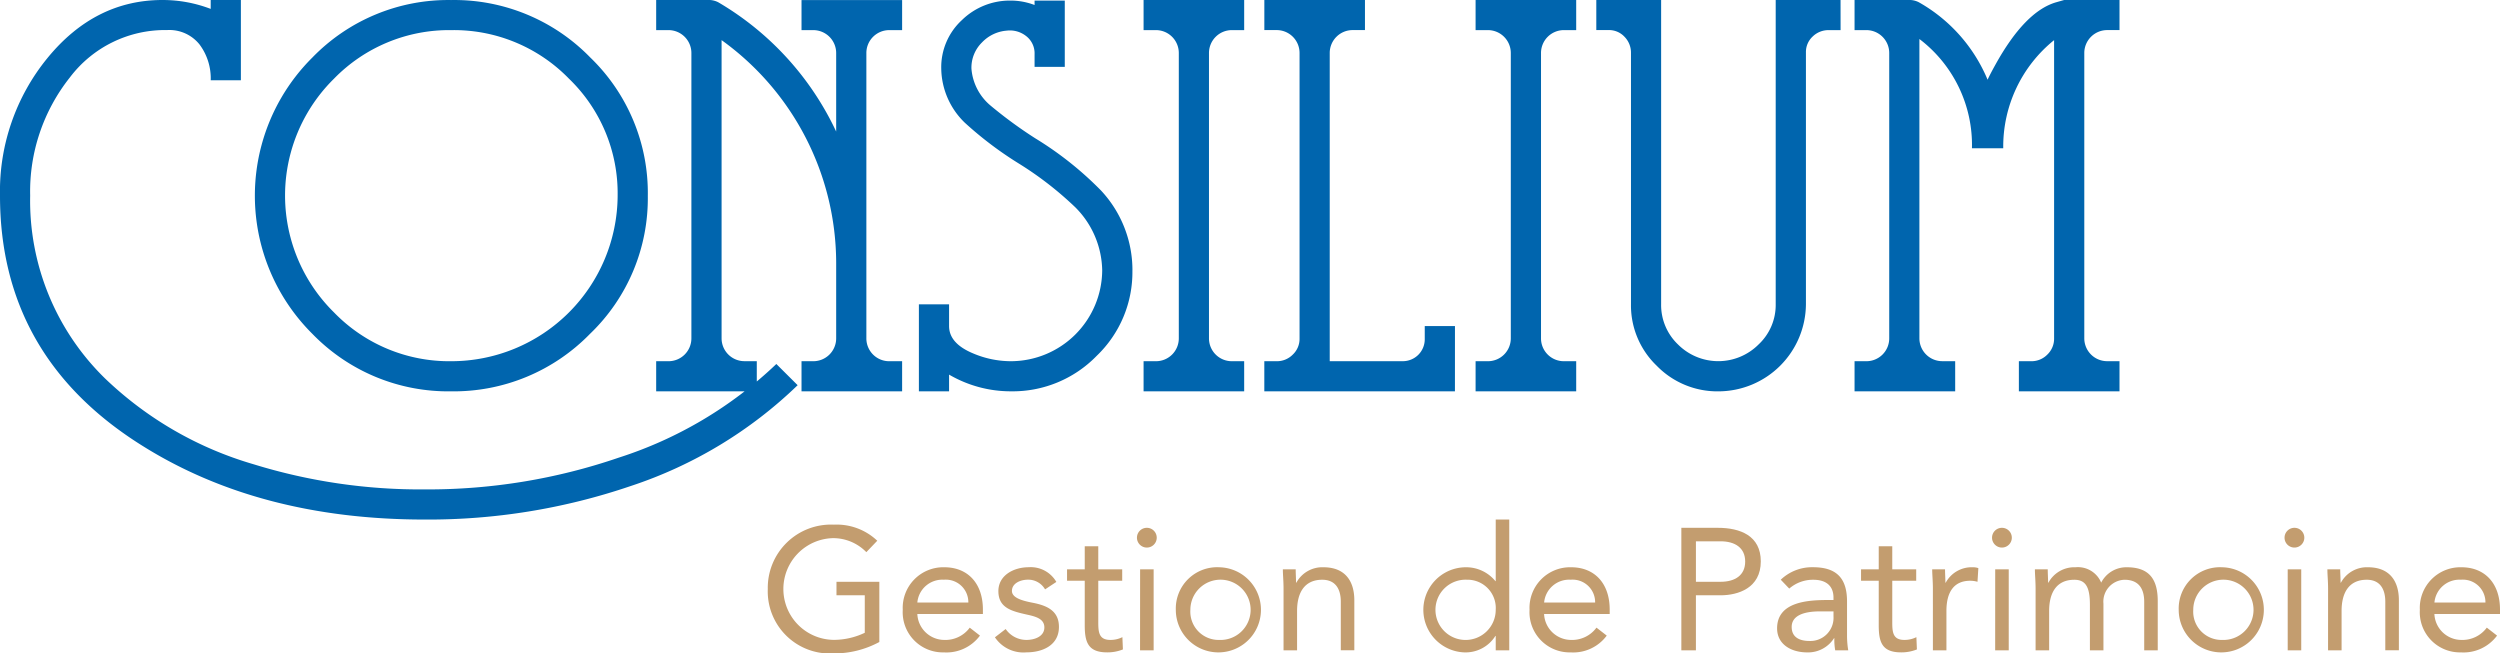 <svg xmlns="http://www.w3.org/2000/svg" width="260.17" height="68" viewBox="0 0 260.17 68">
  <g id="Groupe_563" data-name="Groupe 563" transform="translate(-140 -36)">
    <path id="Tracé_47" data-name="Tracé 47" d="M220.572,259.7H210.1v-3.135h1.281a2.3,2.3,0,0,0,1.685-.695,2.279,2.279,0,0,0,.7-1.684V223.15a14.22,14.22,0,0,0-5.292,11.254h-3.257a13.842,13.842,0,0,0-5.469-11.371v31.15a2.379,2.379,0,0,0,2.386,2.378h1.338V259.7H193v-3.135h1.222a2.376,2.376,0,0,0,2.386-2.378v-29.7a2.381,2.381,0,0,0-2.386-2.379H193v-3.131h5.878a2.18,2.18,0,0,1,.811.232,16.556,16.556,0,0,1,7.156,8.063q.233-.522.813-1.566,3.086-5.569,6.341-6.5l.815-.232h5.759v3.131h-1.281a2.384,2.384,0,0,0-2.384,2.379v29.7a2.38,2.38,0,0,0,2.384,2.378h1.281Zm-29.026-37.591h-1.222a2.354,2.354,0,0,0-1.685.667,2.2,2.2,0,0,0-.7,1.654v26.22a9.127,9.127,0,0,1-9.077,9.051,8.808,8.808,0,0,1-6.455-2.67,8.69,8.69,0,0,1-2.675-6.381V224.484a2.347,2.347,0,0,0-.671-1.681,2.2,2.2,0,0,0-1.658-.7h-1.279v-3.131h6.746v31.672a5.671,5.671,0,0,0,1.755,4.176,5.924,5.924,0,0,0,8.387,0,5.623,5.623,0,0,0,1.782-4.176V218.974h6.748ZM164.032,259.7h-10.47v-3.135h1.28a2.38,2.38,0,0,0,2.384-2.378v-29.7a2.384,2.384,0,0,0-2.384-2.379h-1.28v-3.131h10.47v3.131h-1.279a2.38,2.38,0,0,0-2.383,2.379v29.7a2.375,2.375,0,0,0,2.383,2.378h1.279Zm-12.62,0H131.575v-3.135h1.278a2.307,2.307,0,0,0,1.689-.695,2.232,2.232,0,0,0,.7-1.625V224.484a2.381,2.381,0,0,0-2.386-2.379h-1.278v-3.131h10.471v3.131h-1.281a2.384,2.384,0,0,0-2.386,2.379v32.078h7.563a2.281,2.281,0,0,0,2.326-2.319v-1.334h3.144Zm-21.933,0H119.01v-3.135h1.28a2.377,2.377,0,0,0,2.386-2.378v-29.7a2.382,2.382,0,0,0-2.386-2.379h-1.28v-3.131h10.469v3.131H128.2a2.381,2.381,0,0,0-2.384,2.379v29.7a2.376,2.376,0,0,0,2.384,2.378h1.278Zm-11.632-12.588a12.054,12.054,0,0,1-3.723,8.9,12.2,12.2,0,0,1-8.9,3.686,12.733,12.733,0,0,1-6.456-1.74v1.74H95.627v-9.051h3.141v2.263q0,1.8,2.5,2.841a10.051,10.051,0,0,0,3.955.813,9.519,9.519,0,0,0,9.481-9.454,9.483,9.483,0,0,0-2.793-6.556A35.588,35.588,0,0,0,106.039,236a37.732,37.732,0,0,1-5.641-4.263,7.976,7.976,0,0,1-2.444-5.626,6.664,6.664,0,0,1,2.152-5.048,7.134,7.134,0,0,1,5.06-2.029,6.987,6.987,0,0,1,2.5.462v-.462h3.143v6.9h-3.143v-1.318a2.266,2.266,0,0,0-.871-1.883,2.735,2.735,0,0,0-2.036-.57,3.974,3.974,0,0,0-2.557,1.219,3.69,3.69,0,0,0-1.107,2.726A5.575,5.575,0,0,0,103.131,230a45.675,45.675,0,0,0,4.6,3.364,35.346,35.346,0,0,1,6.864,5.452,12.134,12.134,0,0,1,3.256,8.3M93.882,259.7H83.413v-3.135h1.221a2.38,2.38,0,0,0,2.385-2.378v-7.889A28.615,28.615,0,0,0,75.094,223.15v31.033a2.38,2.38,0,0,0,2.385,2.378h1.278V259.7H68.287v-3.135h1.281a2.38,2.38,0,0,0,2.384-2.378v-29.7a2.384,2.384,0,0,0-2.384-2.379H68.287v-3.131h5.644a2.2,2.2,0,0,1,.814.232,30.685,30.685,0,0,1,12.274,13.457v-8.178a2.384,2.384,0,0,0-2.385-2.379H83.413v-3.131H93.882v3.131H92.545a2.38,2.38,0,0,0-2.384,2.379v29.7a2.375,2.375,0,0,0,2.384,2.378h1.337ZM67.416,239.335a19.536,19.536,0,0,1-6.02,14.386A19.794,19.794,0,0,1,46.942,259.7a19.692,19.692,0,0,1-14.426-5.975,20.265,20.265,0,0,1,0-28.772,19.685,19.685,0,0,1,14.426-5.975,19.755,19.755,0,0,1,14.483,5.975,19.584,19.584,0,0,1,5.992,14.385m-3.141,0a16.56,16.56,0,0,0-5.07-12.18,16.7,16.7,0,0,0-12.235-5.049,16.728,16.728,0,0,0-12.207,5.049,17.066,17.066,0,0,0,0,24.333,16.693,16.693,0,0,0,12.207,5.074,17.318,17.318,0,0,0,17.306-17.227m18.732,19.723a45.507,45.507,0,0,1-17.392,10.5,65.308,65.308,0,0,1-21.406,3.482q-17.393,0-29.726-7.889Q0,255.925,0,239.335a21.894,21.894,0,0,1,4.945-14.329q4.942-6.034,11.982-6.032a13.979,13.979,0,0,1,5,.927v-.927h3.141v8.353H21.929a5.888,5.888,0,0,0-1.163-3.724,4.018,4.018,0,0,0-3.374-1.5,12.411,12.411,0,0,0-10.122,4.932,19.076,19.076,0,0,0-4.13,12.3,25.841,25.841,0,0,0,7.794,19.026,37.432,37.432,0,0,0,15.473,8.933,58.775,58.775,0,0,0,17.8,2.612A61.229,61.229,0,0,0,64.392,266.6a42.47,42.47,0,0,0,16.4-9.746Z" transform="translate(140 -182.974)" fill="#0065ae"/>
    <path id="Tracé_48" data-name="Tracé 48" d="M47.866,376.452a9.866,9.866,0,0,1-4.784,1.188,6.465,6.465,0,0,1-6.825-6.7,6.58,6.58,0,0,1,6.879-6.7,6.137,6.137,0,0,1,4.514,1.675l-1.137,1.188a4.811,4.811,0,0,0-3.485-1.458,5.294,5.294,0,0,0,.145,10.586,7.528,7.528,0,0,0,3.178-.738v-3.907H43.406v-1.4h4.46Z" transform="translate(183.645 -273.641)" fill="#c39d6f"/>
    <path id="Tracé_49" data-name="Tracé 49" d="M69.562,379.326a4.338,4.338,0,0,1-3.755,1.746,4.179,4.179,0,0,1-4.279-4.429,4.224,4.224,0,0,1,4.333-4.429c2.383,0,4.008,1.62,4.008,4.411v.45H63.045a2.821,2.821,0,0,0,2.762,2.7A3.15,3.15,0,0,0,68.5,378.5Zm-1.209-3.439a2.346,2.346,0,0,0-2.546-2.377,2.612,2.612,0,0,0-2.762,2.377Z" transform="translate(172.42 -277.18)" fill="#c39d6f"/>
    <path id="Tracé_50" data-name="Tracé 50" d="M79.9,378.641a2.62,2.62,0,0,0,2.167,1.134c.884,0,1.86-.379,1.86-1.3,0-.9-.9-1.134-1.806-1.333-1.607-.36-2.979-.7-2.979-2.448,0-1.638,1.589-2.484,3.16-2.484a3.072,3.072,0,0,1,2.871,1.53l-1.173.775a2.014,2.014,0,0,0-1.787-1.009c-.776,0-1.661.378-1.661,1.171,0,.7,1.011,1.008,2.13,1.224,1.5.288,2.762.828,2.762,2.521,0,1.909-1.7,2.647-3.376,2.647a3.571,3.571,0,0,1-3.286-1.566Z" transform="translate(164.758 -277.18)" fill="#c39d6f"/>
    <path id="Tracé_51" data-name="Tracé 51" d="M98.03,371.876H95.539v4.213c0,1.081.018,1.945,1.264,1.945a2.751,2.751,0,0,0,1.246-.288l.054,1.278a4.3,4.3,0,0,1-1.643.306c-2,0-2.329-1.081-2.329-2.827v-4.627H92.289v-1.188h1.842v-2.4h1.408v2.4H98.03Z" transform="translate(158.756 -275.439)" fill="#c39d6f"/>
    <path id="Tracé_52" data-name="Tracé 52" d="M106.408,364.828a1.027,1.027,0,0,1,1.029,1.026,1.029,1.029,0,0,1-2.059,0,1.027,1.027,0,0,1,1.029-1.026m-.7,4.321h1.408v8.426H105.7Z" transform="translate(152.942 -273.899)" fill="#c39d6f"/>
    <path id="Tracé_53" data-name="Tracé 53" d="M117.169,372.214a4.43,4.43,0,1,1-4.514,4.429,4.3,4.3,0,0,1,4.514-4.429m0,7.562a3.136,3.136,0,1,0-3-3.133,2.945,2.945,0,0,0,3,3.133" transform="translate(149.71 -277.18)" fill="#c39d6f"/>
    <path id="Tracé_54" data-name="Tracé 54" d="M132.769,374.428c0-.774-.072-1.44-.072-2h1.336c0,.45.036.918.036,1.386h.036a3.069,3.069,0,0,1,2.817-1.6c2.22,0,3.213,1.4,3.213,3.439v5.2h-1.408V375.8c0-1.4-.614-2.287-1.932-2.287-1.824,0-2.618,1.314-2.618,3.241v4.105h-1.408Z" transform="translate(140.807 -277.18)" fill="#c39d6f"/>
    <path id="Tracé_55" data-name="Tracé 55" d="M166.552,375.39h-.036a3.661,3.661,0,0,1-3.25,1.71,4.431,4.431,0,0,1,.217-8.858,3.921,3.921,0,0,1,3.033,1.44h.036v-6.41h1.408v13.612h-1.408Zm-3-5.852a3.136,3.136,0,1,0,3,3.133,2.945,2.945,0,0,0-3-3.133" transform="translate(129.105 -273.208)" fill="#c39d6f"/>
    <path id="Tracé_56" data-name="Tracé 56" d="M186.921,379.326a4.338,4.338,0,0,1-3.755,1.746,4.179,4.179,0,0,1-4.279-4.429,4.224,4.224,0,0,1,4.333-4.429c2.383,0,4.008,1.62,4.008,4.411v.45H180.4a2.821,2.821,0,0,0,2.762,2.7,3.15,3.15,0,0,0,2.69-1.278Zm-1.209-3.439a2.346,2.346,0,0,0-2.546-2.377,2.612,2.612,0,0,0-2.762,2.377Z" transform="translate(120.29 -277.18)" fill="#c39d6f"/>
    <path id="Tracé_57" data-name="Tracé 57" d="M207.31,364.828H211.1c2.348,0,4.478.828,4.478,3.493,0,2.791-2.383,3.529-4.189,3.529h-2.563v5.725H207.31Zm1.517,5.617h2.563c1.517,0,2.564-.684,2.564-2.106s-1.047-2.107-2.564-2.107h-2.563Z" transform="translate(107.664 -273.899)" fill="#c39d6f"/>
    <path id="Tracé_58" data-name="Tracé 58" d="M225.619,373.51a4.71,4.71,0,0,1,3.358-1.3c2.492,0,3.539,1.188,3.539,3.565V379.4a9.322,9.322,0,0,0,.126,1.459h-1.355a6.03,6.03,0,0,1-.09-1.261h-.036a3.2,3.2,0,0,1-2.781,1.476c-1.716,0-3.142-.864-3.142-2.5,0-2.791,3.25-2.952,5.326-2.952h.542v-.252c0-1.224-.776-1.855-2.094-1.855a3.756,3.756,0,0,0-2.51.918Zm4.08,3.295c-1.787,0-2.943.486-2.943,1.621,0,1.062.794,1.458,1.86,1.458a2.407,2.407,0,0,0,2.492-2.539v-.54Z" transform="translate(99.701 -277.18)" fill="#c39d6f"/>
    <path id="Tracé_59" data-name="Tracé 59" d="M246.7,371.876h-2.492v4.213c0,1.081.018,1.945,1.264,1.945a2.749,2.749,0,0,0,1.246-.288l.054,1.278a4.3,4.3,0,0,1-1.643.306c-2,0-2.329-1.081-2.329-2.827v-4.627h-1.841v-1.188H242.8v-2.4h1.408v2.4H246.7Z" transform="translate(92.716 -275.439)" fill="#c39d6f"/>
    <path id="Tracé_60" data-name="Tracé 60" d="M254.351,374.428c0-.774-.072-1.44-.072-2h1.336c0,.45.037.918.037,1.386h.036a3.07,3.07,0,0,1,2.817-1.6,1.671,1.671,0,0,1,.577.09l-.09,1.422a2.656,2.656,0,0,0-.758-.108c-1.715,0-2.474,1.207-2.474,3.133v4.105h-1.408Z" transform="translate(86.801 -277.18)" fill="#c39d6f"/>
    <path id="Tracé_61" data-name="Tracé 61" d="M266.514,364.828a1.027,1.027,0,0,1,1.029,1.026,1.029,1.029,0,0,1-2.058,0,1.027,1.027,0,0,1,1.029-1.026m-.7,4.321h1.408v8.426H265.81Z" transform="translate(81.823 -273.899)" fill="#c39d6f"/>
    <path id="Tracé_62" data-name="Tracé 62" d="M273.58,374.428c0-.774-.072-1.44-.072-2h1.336c0,.45.037.918.037,1.386h.036a3.07,3.07,0,0,1,2.817-1.6,2.619,2.619,0,0,1,2.672,1.6,2.938,2.938,0,0,1,2.672-1.6c2.419,0,3.214,1.35,3.214,3.529v5.113h-1.408v-5.041c0-1.171-.415-2.3-2.058-2.3a2.273,2.273,0,0,0-2.185,2.484v4.862h-1.408v-4.771c0-1.855-.469-2.575-1.625-2.575-1.824,0-2.618,1.314-2.618,3.241v4.105H273.58Z" transform="translate(78.26 -277.18)" fill="#c39d6f"/>
    <path id="Tracé_63" data-name="Tracé 63" d="M304.949,372.214a4.43,4.43,0,1,1-4.514,4.429,4.3,4.3,0,0,1,4.514-4.429m0,7.562a3.136,3.136,0,1,0-3-3.133,2.945,2.945,0,0,0,3,3.133" transform="translate(66.299 -277.18)" fill="#c39d6f"/>
    <path id="Tracé_64" data-name="Tracé 64" d="M321.28,364.828a1.027,1.027,0,0,1,1.029,1.026,1.029,1.029,0,0,1-2.058,0,1.027,1.027,0,0,1,1.029-1.026m-.7,4.321h1.408v8.426h-1.408Z" transform="translate(57.497 -273.899)" fill="#c39d6f"/>
    <path id="Tracé_65" data-name="Tracé 65" d="M328.346,374.428c0-.774-.072-1.44-.072-2h1.336c0,.45.037.918.037,1.386h.036a3.07,3.07,0,0,1,2.817-1.6c2.22,0,3.214,1.4,3.214,3.439v5.2H334.3V375.8c0-1.4-.614-2.287-1.931-2.287-1.824,0-2.618,1.314-2.618,3.241v4.105h-1.408Z" transform="translate(53.933 -277.18)" fill="#c39d6f"/>
    <path id="Tracé_66" data-name="Tracé 66" d="M353.621,379.326a4.34,4.34,0,0,1-3.756,1.746,4.178,4.178,0,0,1-4.279-4.429,4.224,4.224,0,0,1,4.333-4.429c2.383,0,4.008,1.62,4.008,4.411v.45H347.1a2.821,2.821,0,0,0,2.762,2.7,3.151,3.151,0,0,0,2.691-1.278Zm-1.21-3.439a2.347,2.347,0,0,0-2.546-2.377,2.612,2.612,0,0,0-2.762,2.377Z" transform="translate(46.243 -277.18)" fill="#c39d6f"/>
  </g>
</svg>
